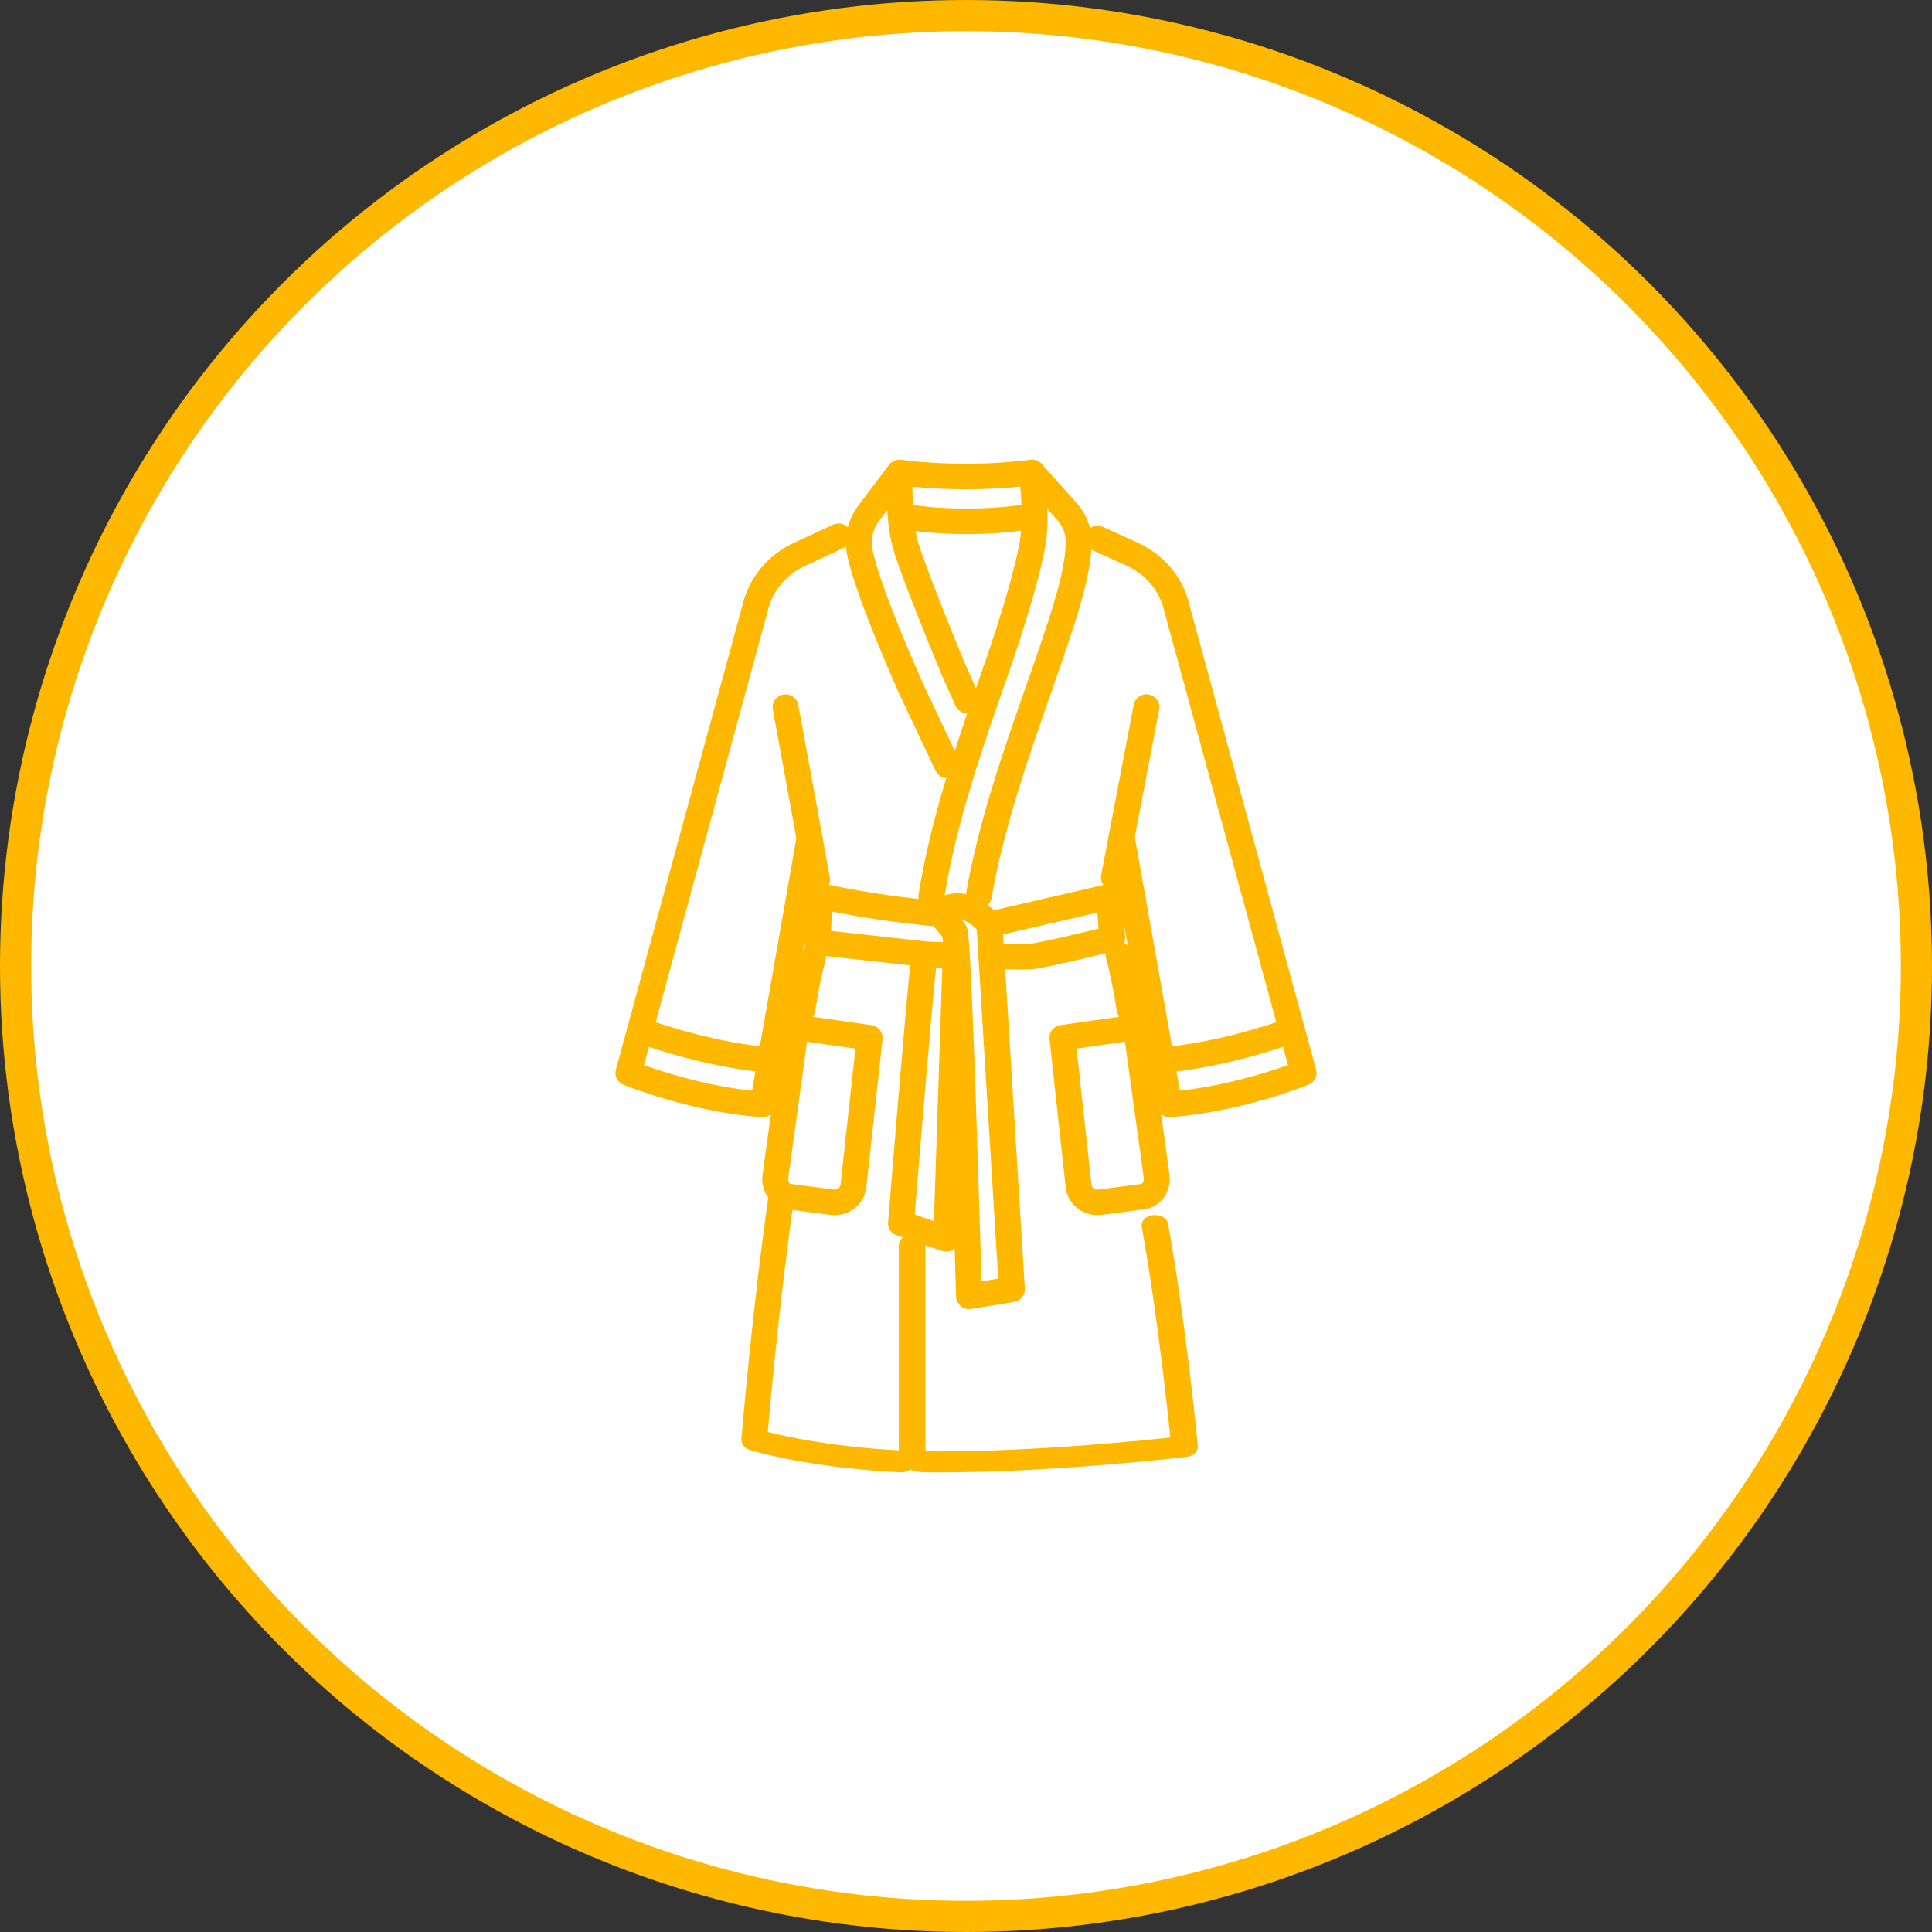 <svg width="62" height="62" viewBox="0 0 62 62" fill="none" xmlns="http://www.w3.org/2000/svg">
<rect x="0" y="0" width="62" height="62" fill="#333333" stroke="none"/>
<circle cx="31" cy="31" r="30.5" fill="white" stroke="#FFB800"/>
<path d="M25.745 32.56C25.736 32.56 25.728 32.56 25.719 32.559C25.628 32.545 25.566 32.464 25.581 32.377C25.712 31.572 25.809 31.1 25.927 30.695C25.951 30.61 26.043 30.561 26.131 30.584C26.219 30.608 26.271 30.695 26.247 30.78C26.133 31.173 26.038 31.634 25.909 32.426C25.896 32.505 25.825 32.561 25.745 32.561V32.56Z" fill="#FFB800" stroke="#FFB800" stroke-width="0.5"/>
<path d="M26.222 28.395C26.143 28.395 26.073 28.341 26.059 28.264L25.046 22.719C25.03 22.633 25.09 22.55 25.18 22.535C25.271 22.52 25.357 22.577 25.372 22.664L26.386 28.208C26.402 28.295 26.341 28.378 26.251 28.393C26.241 28.395 26.232 28.395 26.222 28.395Z" fill="#FFB800" stroke="#FFB800" stroke-width="0.5"/>
<path d="M24.48 35.601C24.476 35.601 24.472 35.601 24.468 35.6C22.29 35.456 20.19 34.617 20.102 34.581C20.026 34.55 19.985 34.47 20.005 34.394L24.071 19.478C24.253 18.677 24.823 17.99 25.596 17.641L26.835 17.064C26.918 17.026 27.017 17.058 27.057 17.138C27.097 17.217 27.063 17.312 26.98 17.351L25.739 17.929C25.056 18.237 24.554 18.842 24.395 19.549C24.394 19.551 24.394 19.553 24.393 19.555L20.364 34.338C20.848 34.52 22.576 35.128 24.341 35.271L25.814 26.875C25.83 26.788 25.915 26.73 26.006 26.745C26.096 26.759 26.157 26.841 26.142 26.928L24.643 35.468C24.629 35.545 24.56 35.601 24.479 35.601H24.48Z" fill="#FFB800" stroke="#FFB800" stroke-width="0.5"/>
<path d="M28.933 46.999C28.929 46.999 28.924 46.999 28.92 46.999C25.934 46.85 24.203 46.314 24.13 46.291C24.073 46.273 24.039 46.236 24.042 46.197C24.046 46.156 24.388 42.041 24.917 38.364C24.925 38.309 25.004 38.268 25.093 38.273C25.182 38.278 25.248 38.326 25.24 38.381C24.748 41.798 24.418 45.593 24.371 46.14C24.769 46.252 26.41 46.674 28.946 46.8C29.035 46.804 29.102 46.853 29.094 46.907C29.087 46.96 29.016 46.999 28.933 46.999L28.933 46.999Z" fill="#FFB800" stroke="#FFB800" stroke-width="0.5"/>
<path d="M24.709 34.18C24.704 34.18 24.699 34.18 24.694 34.179C22.982 34.032 21.318 33.512 20.478 33.215C20.392 33.184 20.348 33.093 20.38 33.01C20.412 32.928 20.507 32.886 20.593 32.916C21.417 33.208 23.049 33.718 24.724 33.862C24.815 33.87 24.883 33.947 24.875 34.035C24.867 34.117 24.794 34.18 24.709 34.18V34.18Z" fill="#FFB800" stroke="#FFB800" stroke-width="0.5"/>
<path d="M31.016 16.889C30.307 16.889 29.599 16.835 28.925 16.727C28.835 16.712 28.774 16.63 28.789 16.543C28.804 16.457 28.889 16.398 28.98 16.413C30.316 16.627 31.793 16.623 33.136 16.401C33.227 16.386 33.313 16.444 33.328 16.531C33.344 16.618 33.283 16.7 33.193 16.715C32.49 16.831 31.753 16.889 31.017 16.889L31.016 16.889Z" fill="#FFB800" stroke="#FFB800" stroke-width="0.5"/>
<path d="M30.994 15.45C30.268 15.45 29.54 15.407 28.846 15.319C28.755 15.307 28.691 15.227 28.703 15.14C28.715 15.053 28.797 14.992 28.889 15.003C30.252 15.175 31.746 15.175 33.096 15.002C33.187 14.991 33.271 15.052 33.283 15.139C33.295 15.226 33.231 15.306 33.14 15.318C32.45 15.406 31.723 15.45 30.994 15.45V15.45Z" fill="#FFB800" stroke="#FFB800" stroke-width="0.5"/>
<path d="M26.781 38.746C26.746 38.746 26.71 38.743 26.674 38.739L25.302 38.559C24.936 38.511 24.672 38.149 24.716 37.753C24.716 37.751 24.716 37.75 24.716 37.748L25.379 32.945C25.385 32.903 25.408 32.864 25.444 32.839C25.479 32.813 25.524 32.802 25.568 32.809L27.932 33.146C28.02 33.158 28.082 33.235 28.073 33.32L27.552 38.078C27.53 38.28 27.426 38.461 27.259 38.587C27.12 38.691 26.954 38.746 26.781 38.746L26.781 38.746ZM25.046 37.788C25.022 38.014 25.157 38.218 25.347 38.243L26.719 38.423C26.839 38.439 26.958 38.408 27.054 38.336C27.149 38.264 27.209 38.16 27.222 38.044L27.726 33.438L25.686 33.148L25.046 37.788L25.046 37.788Z" fill="#FFB800" stroke="#FFB800" stroke-width="0.5"/>
<path d="M37.291 34.18C37.206 34.18 37.134 34.117 37.126 34.035C37.118 33.947 37.185 33.87 37.277 33.862C38.951 33.718 40.584 33.208 41.407 32.916C41.493 32.886 41.589 32.928 41.621 33.01C41.652 33.093 41.608 33.184 41.522 33.215C40.683 33.512 39.019 34.032 37.306 34.179C37.301 34.179 37.296 34.18 37.291 34.18V34.18Z" fill="#FFB800" stroke="#FFB800" stroke-width="0.5"/>
<path d="M35.219 38.746C35.046 38.746 34.88 38.691 34.741 38.587C34.574 38.461 34.47 38.28 34.448 38.078L33.928 33.32C33.918 33.235 33.98 33.158 34.068 33.146L36.432 32.808C36.476 32.802 36.521 32.813 36.557 32.839C36.592 32.864 36.616 32.903 36.621 32.945L37.284 37.748C37.284 37.75 37.284 37.751 37.285 37.752C37.328 38.149 37.065 38.511 36.698 38.559L35.326 38.739C35.29 38.743 35.255 38.746 35.219 38.746V38.746ZM34.275 33.439L34.778 38.044C34.791 38.161 34.85 38.264 34.946 38.336C35.042 38.408 35.161 38.439 35.281 38.423L36.653 38.244C36.843 38.219 36.978 38.015 36.955 37.788L36.314 33.147L34.275 33.438V33.439Z" fill="#FFB800" stroke="#FFB800" stroke-width="0.5"/>
<path d="M37.521 35.599C37.44 35.599 37.371 35.543 37.357 35.466L35.988 27.774L35.909 28.19C35.892 28.276 35.806 28.334 35.715 28.318C35.625 28.302 35.566 28.219 35.582 28.132L35.831 26.832C35.831 26.832 35.831 26.831 35.831 26.83L36.628 22.661C36.644 22.574 36.731 22.517 36.821 22.533C36.911 22.549 36.971 22.632 36.954 22.718L36.163 26.862L37.659 35.269C39.424 35.125 41.152 34.517 41.636 34.336L37.606 19.553C37.606 19.551 37.605 19.549 37.605 19.546C37.446 18.84 36.944 18.235 36.262 17.927L35.151 17.425C35.068 17.388 35.032 17.293 35.072 17.214C35.111 17.134 35.209 17.1 35.292 17.137L36.404 17.639C37.177 17.988 37.747 18.674 37.929 19.475L41.994 34.391C42.015 34.468 41.974 34.548 41.898 34.578C41.81 34.614 39.71 35.454 37.532 35.598C37.528 35.598 37.524 35.599 37.52 35.599H37.521Z" fill="#FFB800" stroke="#FFB800" stroke-width="0.5"/>
<path d="M36.255 32.558C36.175 32.558 36.104 32.502 36.091 32.423C35.961 31.626 35.847 31.07 35.733 30.675C35.708 30.59 35.76 30.502 35.848 30.479C35.936 30.455 36.028 30.505 36.053 30.589C36.171 30.997 36.287 31.564 36.42 32.374C36.434 32.461 36.372 32.542 36.281 32.556C36.273 32.557 36.264 32.557 36.255 32.557L36.255 32.558Z" fill="#FFB800" stroke="#FFB800" stroke-width="0.5"/>
<path d="M30.155 46.999C29.998 46.999 29.841 46.999 29.686 46.997C29.349 46.993 29.095 46.867 29.095 46.705V39.962C29.095 39.914 29.174 39.876 29.272 39.876C29.369 39.876 29.448 39.914 29.448 39.962V46.705C29.448 46.773 29.549 46.822 29.694 46.824C33.146 46.863 37.047 46.441 37.831 46.352C37.777 45.807 37.419 42.283 36.887 39.337C36.879 39.289 36.95 39.247 37.047 39.242C37.144 39.238 37.23 39.273 37.239 39.321C37.814 42.511 38.187 46.377 38.19 46.416C38.194 46.457 38.138 46.494 38.056 46.504C38.014 46.509 33.921 46.999 30.155 46.999V46.999Z" fill="#FFB800" stroke="#FFB800" stroke-width="0.5"/>
<path d="M29.889 28.934C29.88 28.934 29.872 28.934 29.863 28.933C29.773 28.919 29.71 28.838 29.724 28.751C30.113 26.28 30.988 23.785 31.76 21.583C32.397 19.765 32.855 18.178 32.985 17.337C33.091 16.647 33 15.614 32.956 15.201C32.953 15.177 32.952 15.163 32.952 15.161C32.952 15.094 32.995 15.034 33.06 15.01C33.125 14.987 33.199 15.005 33.244 15.056L34.372 16.319C34.638 16.616 34.784 16.995 34.784 17.387V17.429C34.761 18.537 34.203 20.127 33.498 22.141C32.777 24.197 31.96 26.526 31.575 28.778C31.56 28.865 31.474 28.924 31.384 28.909C31.294 28.895 31.232 28.813 31.247 28.726C31.637 26.45 32.458 24.107 33.183 22.041C33.88 20.052 34.43 18.481 34.452 17.426V17.387C34.452 17.071 34.334 16.766 34.12 16.526L33.329 15.641C33.368 16.15 33.395 16.856 33.314 17.384C33.181 18.243 32.718 19.85 32.075 21.683C31.307 23.874 30.437 26.356 30.052 28.799C30.04 28.878 29.969 28.934 29.889 28.934V28.934Z" fill="#FFB800" stroke="#FFB800" stroke-width="0.5"/>
<path d="M30.404 24.726C30.341 24.726 30.28 24.691 30.253 24.633L29.081 22.152C29.016 22.006 27.514 18.642 27.399 17.555C27.363 17.134 27.485 16.718 27.741 16.379L28.733 15.067C28.774 15.012 28.846 14.989 28.913 15.007C28.981 15.025 29.028 15.082 29.034 15.149C29.034 15.151 29.034 15.164 29.034 15.189C29.024 15.603 29.02 16.64 29.185 17.32C29.38 18.128 30.726 21.364 30.765 21.457L31.197 22.425C31.233 22.506 31.194 22.6 31.11 22.634C31.026 22.669 30.928 22.631 30.892 22.551L30.458 21.581C30.458 21.58 30.457 21.579 30.457 21.577C30.4 21.441 29.064 18.232 28.861 17.392C28.735 16.872 28.703 16.166 28.698 15.656L28.01 16.566C27.8 16.843 27.701 17.184 27.73 17.525C27.839 18.561 29.369 21.989 29.385 22.023L30.555 24.501C30.593 24.581 30.556 24.675 30.472 24.712C30.45 24.721 30.427 24.726 30.404 24.726V24.726Z" fill="#FFB800" stroke="#FFB800" stroke-width="0.5"/>
<path d="M30.368 39.919C30.349 39.919 30.33 39.916 30.311 39.909L28.858 39.408C28.788 39.384 28.743 39.318 28.749 39.246C28.755 39.178 29.303 32.395 29.494 30.642C29.504 30.554 29.585 30.491 29.677 30.5C29.768 30.509 29.834 30.587 29.825 30.675C29.648 32.294 29.165 38.225 29.09 39.15L30.209 39.535L30.501 30.697C30.504 30.609 30.581 30.541 30.672 30.543C30.764 30.546 30.836 30.619 30.833 30.707L30.534 39.764C30.532 39.815 30.505 39.862 30.461 39.891C30.433 39.909 30.401 39.919 30.368 39.919V39.919Z" fill="#FFB800" stroke="#FFB800" stroke-width="0.5"/>
<path d="M32.712 30.862C32.511 30.862 32.224 30.858 31.811 30.849C31.72 30.847 31.647 30.774 31.649 30.686C31.651 30.598 31.727 30.529 31.819 30.531C32.822 30.553 33.068 30.541 33.126 30.532C33.727 30.434 35.088 30.101 35.519 29.995L35.446 28.976L31.793 29.821C31.704 29.841 31.614 29.788 31.593 29.703C31.571 29.617 31.626 29.532 31.715 29.511L35.559 28.622C35.606 28.611 35.657 28.62 35.696 28.648C35.735 28.676 35.76 28.719 35.763 28.765L35.859 30.105C35.865 30.181 35.813 30.25 35.736 30.269C35.661 30.288 33.912 30.727 33.181 30.846C33.132 30.853 33.028 30.862 32.712 30.862H32.712Z" fill="#FFB800" stroke="#FFB800" stroke-width="0.5"/>
<path d="M30.667 30.817C30.665 30.817 30.663 30.817 30.661 30.817C30.151 30.801 29.759 30.787 29.755 30.787C29.75 30.787 29.746 30.786 29.742 30.786L26.212 30.397C26.125 30.387 26.06 30.314 26.065 30.23L26.147 28.745C26.149 28.698 26.173 28.654 26.212 28.626C26.251 28.598 26.302 28.587 26.349 28.598C27.89 28.936 29.344 29.096 30.073 29.161C30.164 29.169 30.231 29.247 30.223 29.335C30.214 29.422 30.133 29.486 30.042 29.478C29.335 29.415 27.955 29.264 26.468 28.95L26.404 30.098L29.774 30.468C29.826 30.47 30.198 30.484 30.672 30.499C30.764 30.502 30.835 30.575 30.832 30.663C30.83 30.749 30.756 30.817 30.667 30.817L30.667 30.817Z" fill="#FFB800" stroke="#FFB800" stroke-width="0.5"/>
<path d="M31.097 41.761C31.059 41.761 31.021 41.749 30.992 41.725C30.954 41.696 30.932 41.653 30.931 41.606C30.805 37.161 30.583 30.441 30.483 29.967C30.423 29.881 30.183 29.6 30.021 29.415C29.965 29.351 29.97 29.256 30.034 29.198C30.254 28.995 30.505 28.9 30.779 28.918C31.378 28.956 31.861 29.529 31.881 29.554C31.903 29.579 31.915 29.611 31.917 29.644L32.639 41.367C32.644 41.447 32.584 41.519 32.501 41.533L31.125 41.759C31.116 41.761 31.107 41.761 31.097 41.761H31.097ZM30.384 29.334C30.52 29.492 30.729 29.738 30.779 29.82C30.821 29.889 30.885 29.993 31.083 35.829C31.166 38.278 31.238 40.735 31.258 41.414L32.298 41.243L31.589 29.716C31.483 29.602 31.134 29.26 30.756 29.236C30.622 29.228 30.5 29.26 30.384 29.334V29.334Z" fill="#FFB800" stroke="#FFB800" stroke-width="0.5"/>
</svg>
